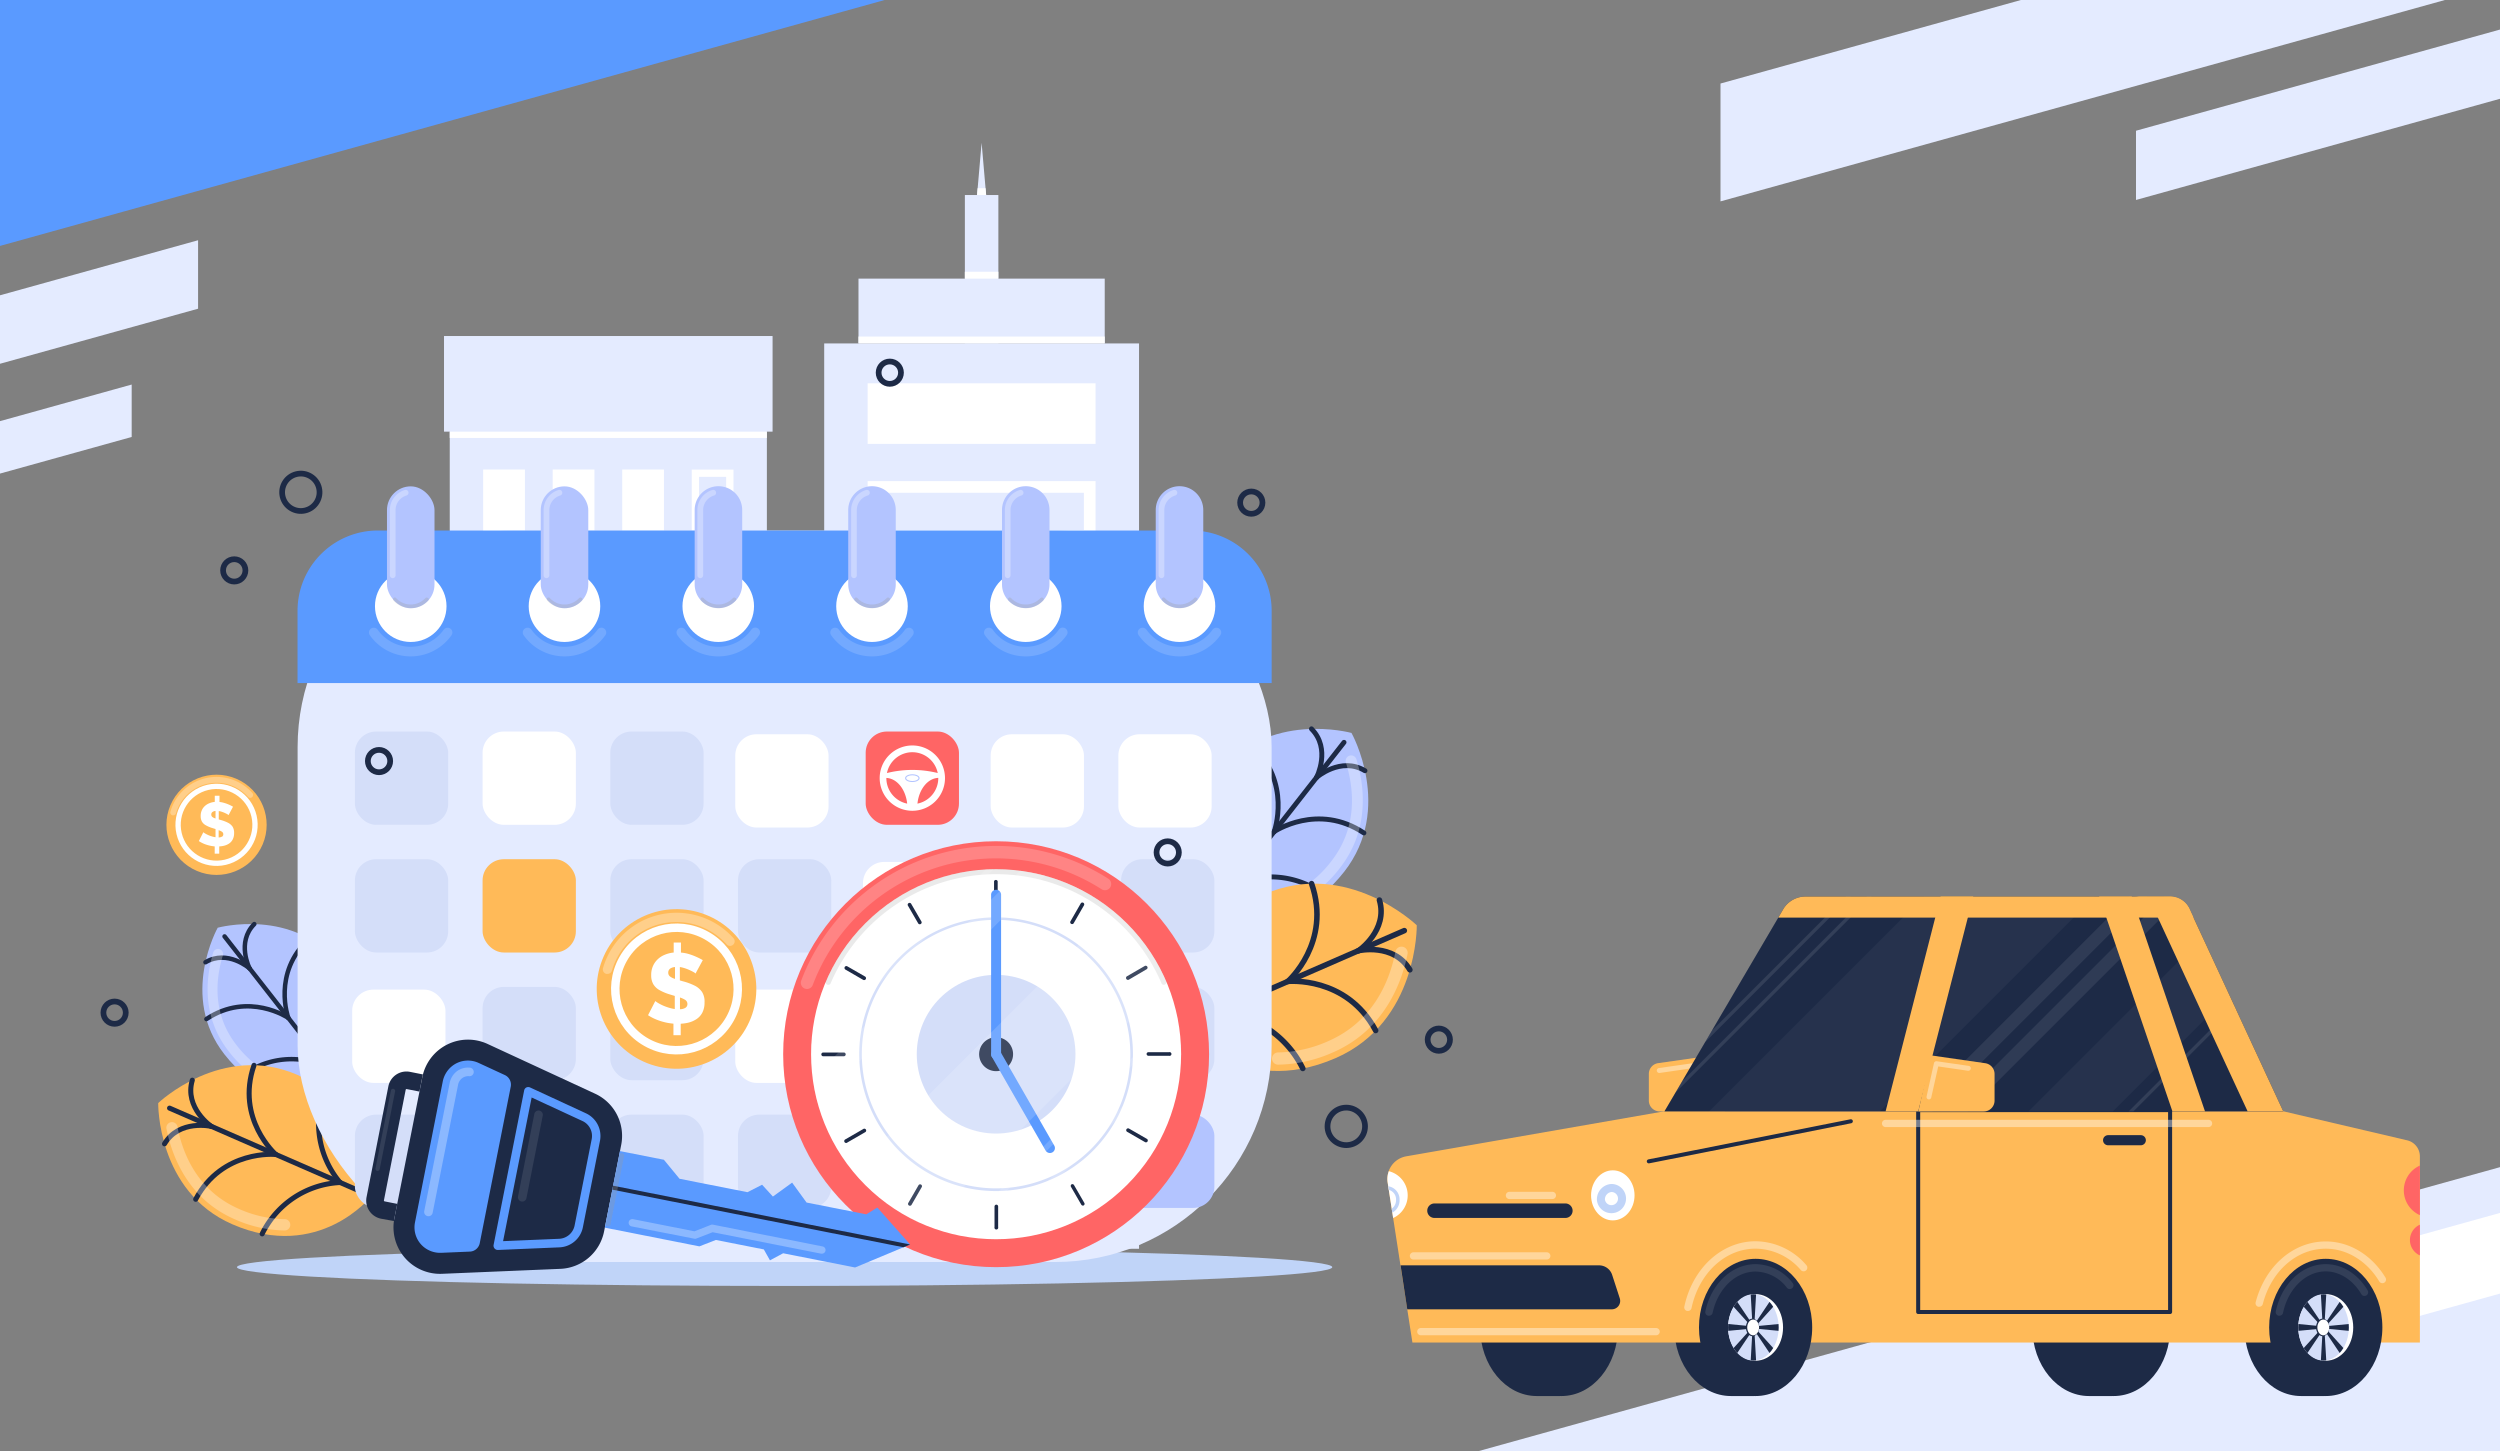 <svg xmlns="http://www.w3.org/2000/svg" xmlns:xlink="http://www.w3.org/1999/xlink" viewBox="0 0 689 400"><rect x="0" y="0" width="689" height="400" fill="#808080" stroke="none"/><defs><style>.cls-1,.cls-12,.cls-13,.cls-14,.cls-23,.cls-24,.cls-25,.cls-27,.cls-32,.cls-9{fill:none;}.cls-2{isolation:isolate;}.cls-3{clip-path:url(#clip-path);}.cls-4{fill:#5a9aff;}.cls-5{fill:#e4ebff;}.cls-10,.cls-15,.cls-19,.cls-22,.cls-26,.cls-6{fill:#fff;}.cls-7{fill:#c0d4f8;}.cls-8{fill:#b3c4ff;}.cls-12,.cls-13,.cls-14,.cls-25,.cls-27,.cls-9{stroke:#1d2a46;stroke-linecap:round;stroke-linejoin:round;}.cls-9{stroke-width:1.24px;}.cls-10,.cls-16{opacity:0.3;}.cls-11{fill:#ffba58;}.cls-12{stroke-width:1.39px;}.cls-13{stroke-width:1.36px;}.cls-14{stroke-width:1.53px;}.cls-15{opacity:0.15;}.cls-16,.cls-21{fill:#999;mix-blend-mode:multiply;}.cls-17{fill:#d4def9;}.cls-18{fill:#ff6565;}.cls-19,.cls-21{opacity:0.2;}.cls-20{fill:#1d2a46;}.cls-22,.cls-30{opacity:0.1;}.cls-23,.cls-24{stroke:#fff;}.cls-23,.cls-24,.cls-32{stroke-miterlimit:10;}.cls-23{stroke-width:2.33px;}.cls-24{stroke-width:1.46px;}.cls-25{stroke-width:1.58px;}.cls-26{opacity:0.4;}.cls-27{stroke-width:1.11px;}.cls-28{opacity:0.04;}.cls-29{opacity:0.08;}.cls-31{clip-path:url(#clip-path-2);}.cls-32{stroke:#c0d4f8;stroke-width:2.21px;}.cls-33{clip-path:url(#clip-path-3);}</style><clipPath id="clip-path"><rect class="cls-1" y="-0.1" width="689" height="400.1" transform="translate(689 399.9) rotate(180)"/></clipPath><clipPath id="clip-path-2"><ellipse class="cls-1" cx="483.23" cy="365.84" rx="6.97" ry="9.14"/></clipPath><clipPath id="clip-path-3"><ellipse class="cls-1" cx="640.37" cy="365.84" rx="6.97" ry="9.14"/></clipPath></defs><g class="cls-2"><g id="Layer_1" data-name="Layer 1"><g class="cls-3"><polygon class="cls-4" points="-19.84 -163.69 402.28 -163.69 402.28 -44.05 -19.84 73.29 -19.84 -163.69"/><polygon class="cls-5" points="800.5 582.87 280.02 582.87 280.02 435.36 800.5 290.67 800.5 582.87"/><polygon class="cls-6" points="630.01 350.68 869.34 284.15 874.74 304.88 630.01 372.91 630.01 350.68"/><polygon class="cls-5" points="474.17 23.02 824.02 -74.24 831.92 -43.95 474.17 55.5 474.17 23.02"/><polygon class="cls-5" points="36.29 120.43 -119.33 163.69 -122.84 150.21 36.29 105.98 36.29 120.43"/><polygon class="cls-5" points="588.68 36.03 794.12 -21.08 798.76 -3.29 588.68 55.11 588.68 36.03"/><polygon class="cls-5" points="54.59 85.08 -148.57 141.55 -153.16 123.96 54.59 66.21 54.59 85.08"/></g><rect class="cls-5" x="227.14" y="94.64" width="86.77" height="249.51" transform="translate(541.06 438.8) rotate(180)"/><polygon class="cls-5" points="268.17 66.55 272.89 66.55 270.53 39.35 268.17 66.55"/><polygon class="cls-6" points="271.78 53.76 269.28 53.76 269.44 51.86 271.61 51.86 271.78 53.76"/><rect class="cls-5" x="265.91" y="53.76" width="9.23" height="40.89" transform="translate(541.06 148.4) rotate(180)"/><rect class="cls-5" x="236.6" y="76.79" width="67.86" height="17.85" transform="translate(541.06 171.43) rotate(180)"/><rect class="cls-6" x="236.6" y="92.75" width="67.86" height="1.89"/><rect class="cls-6" x="265.91" y="74.89" width="9.23" height="1.9"/><rect class="cls-6" x="239.12" y="105.64" width="62.82" height="16.7"/><path class="cls-6" d="M298.72,135.81v10.26H242.34V135.81h56.38m3.22-3.22H239.12v16.7h62.82v-16.7Z"/><rect class="cls-6" x="239.12" y="159.54" width="62.82" height="16.7"/><path class="cls-6" d="M298.72,189.71V200H242.34V189.71h56.38m3.22-3.23H239.12v16.71h62.82V186.48Z"/><rect class="cls-6" x="239.12" y="213.43" width="62.82" height="16.7"/><rect class="cls-6" x="239.12" y="241.97" width="62.82" height="16.7"/><path class="cls-6" d="M298.72,272.14V282.4H242.34V272.14h56.38m3.22-3.22H239.12v16.7h62.82v-16.7Z"/><rect class="cls-6" x="239.12" y="295.87" width="62.82" height="16.7"/><rect class="cls-5" x="123.95" y="98.15" width="87.4" height="246" transform="translate(335.3 442.31) rotate(180)"/><rect class="cls-5" x="122.38" y="92.62" width="90.55" height="26.35" transform="translate(335.3 211.58) rotate(180)"/><rect class="cls-6" x="123.95" y="118.97" width="87.4" height="1.73"/><path class="cls-6" d="M200.13,131.42v14.23h-7.47V131.42h7.47m2-2H190.64v18.27h11.51V129.4Z"/><rect class="cls-6" x="171.48" y="129.4" width="11.51" height="18.28"/><rect class="cls-6" x="152.32" y="129.4" width="11.51" height="18.28"/><rect class="cls-6" x="133.16" y="129.4" width="11.51" height="18.28"/><rect class="cls-6" x="190.64" y="154.52" width="11.51" height="18.28"/><rect class="cls-6" x="171.48" y="154.52" width="11.51" height="18.28"/><rect class="cls-6" x="152.32" y="154.52" width="11.51" height="18.28"/><path class="cls-6" d="M142.64,156.54v14.23h-7.46V156.54h7.46m2-2h-11.5v18.27h11.5V154.52Z"/><rect class="cls-6" x="190.64" y="256" width="11.51" height="18.28"/><rect class="cls-6" x="171.48" y="256" width="11.51" height="18.28"/><rect class="cls-6" x="152.32" y="256" width="11.51" height="18.28"/><path class="cls-6" d="M142.64,258v14.23h-7.46V258h7.46m2-2h-11.5v18.27h11.5V256Z"/><rect class="cls-6" x="190.64" y="179.64" width="11.51" height="18.28"/><path class="cls-6" d="M181,181.66v14.23H173.5V181.66H181m2-2H171.48v18.27H183V179.64Z"/><rect class="cls-6" x="152.32" y="179.64" width="11.51" height="18.28"/><rect class="cls-6" x="133.16" y="179.64" width="11.51" height="18.28"/><rect class="cls-6" x="190.64" y="204.75" width="11.51" height="18.28"/><rect class="cls-6" x="171.48" y="204.75" width="11.51" height="18.28"/><path class="cls-6" d="M161.8,206.78V221h-7.46V206.78h7.46m2-2H152.32V223h11.51V204.75Z"/><rect class="cls-6" x="133.16" y="204.75" width="11.51" height="18.28"/><rect class="cls-6" x="190.64" y="282.77" width="11.51" height="18.28"/><path class="cls-6" d="M181,284.79V299H173.5V284.79H181m2-2H171.48v18.28H183V282.77Z"/><rect class="cls-6" x="152.32" y="282.77" width="11.51" height="18.28"/><rect class="cls-6" x="133.16" y="282.77" width="11.51" height="18.28"/><rect class="cls-6" x="190.64" y="307.89" width="11.51" height="18.28"/><rect class="cls-6" x="171.48" y="307.89" width="11.51" height="18.28"/><path class="cls-6" d="M161.8,309.91v14.24h-7.46V309.91h7.46m2-2H152.32v18.28h11.51V307.89Z"/><rect class="cls-6" x="133.16" y="307.89" width="11.51" height="18.28"/><path class="cls-6" d="M200.13,231.9v14.23h-7.47V231.9h7.47m2-2H190.64v18.28h11.51V229.87Z"/><rect class="cls-6" x="171.48" y="229.87" width="11.51" height="18.28"/><rect class="cls-6" x="152.32" y="229.87" width="11.51" height="18.28"/><rect class="cls-6" x="133.16" y="229.87" width="11.51" height="18.28"/><ellipse class="cls-7" cx="216.24" cy="349.23" rx="150.94" ry="5.18"/><path class="cls-8" d="M60,255.68s-10.63,18.94,1.84,34.88c14.36,18.36,33.41,10.18,33.41,10.18s12.52-16.51-1.85-34.88C81,249.92,60,255.68,60,255.68Z"/><line class="cls-9" x1="61.89" y1="258.08" x2="102.84" y2="310.43"/><path class="cls-9" d="M90.08,294.11a22.59,22.59,0,0,1,7.44-21.71"/><path class="cls-9" d="M79.45,280.53s-4.55-12.41,5.75-21.82"/><path class="cls-9" d="M68.78,266.89s-3.7-7.18,1.3-12.21"/><path class="cls-9" d="M90.08,294.11a22.57,22.57,0,0,0-22.86,2"/><path class="cls-9" d="M79.45,280.53s-10.94-7.4-22.56.32"/><path class="cls-9" d="M68.78,266.89s-6.07-5.32-12.15-1.69"/><path class="cls-10" d="M74,297.88a1.36,1.36,0,0,1-1.51.12A31,31,0,0,1,63,289.7c-7.87-10.05-6-21.4-4.21-27.28a1.39,1.39,0,0,1,2.65.82c-2,6.54-3,16.15,3.73,24.76a28.36,28.36,0,0,0,8.68,7.58,1.38,1.38,0,0,1,.55,1.88A1.34,1.34,0,0,1,74,297.88Z"/><path class="cls-11" d="M43.6,304s-.38,24.33,20.41,33.4c23.95,10.45,38.36-7.77,38.36-7.77s3.54-22.95-20.41-33.4C61.18,287.2,43.6,304,43.6,304Z"/><line class="cls-12" x1="46.73" y1="305.4" x2="115.01" y2="335.18"/><path class="cls-12" d="M93.72,325.9a25.34,25.34,0,0,1-4.24-25.37"/><path class="cls-12" d="M76,318.17s-11.1-9.8-6-24.57"/><path class="cls-12" d="M58.22,310.42S50.74,305.31,53,297.7"/><path class="cls-12" d="M93.72,325.9a25.3,25.3,0,0,0-21.47,14.15"/><path class="cls-12" d="M76,318.17s-14.73-1.46-22.07,12.35"/><path class="cls-12" d="M58.22,310.42s-8.83-2-12.88,4.82"/><path class="cls-10" d="M79.87,338.19a1.54,1.54,0,0,1-1.42.93A34.91,34.91,0,0,1,64.63,336c-13.11-5.72-17.34-17.9-18.69-24.65a1.55,1.55,0,1,1,3-.61c1.51,7.53,5.66,17.52,16.88,22.42A32,32,0,0,0,78.46,336,1.54,1.54,0,0,1,80,337.58,1.51,1.51,0,0,1,79.87,338.19Z"/><path class="cls-8" d="M372.47,202s11.65,20.76-2,38.24c-15.75,20.13-36.63,11.16-36.63,11.16s-13.73-18.1,2-38.23C349.51,195.65,372.47,202,372.47,202Z"/><line class="cls-13" x1="370.41" y1="204.59" x2="325.51" y2="261.98"/><path class="cls-13" d="M339.51,244.09a24.76,24.76,0,0,0-8.16-23.8"/><path class="cls-13" d="M351.16,229.2s5-13.59-6.3-23.92"/><path class="cls-13" d="M362.85,214.25s4.06-7.87-1.41-13.38"/><path class="cls-13" d="M339.51,244.09a24.77,24.77,0,0,1,25.06,2.19"/><path class="cls-13" d="M351.16,229.2s12-8.11,24.73.36"/><path class="cls-13" d="M362.85,214.25s6.67-5.83,13.33-1.84"/><path class="cls-10" d="M357.15,248.23a1.51,1.51,0,0,0,1.66.13,34.24,34.24,0,0,0,10.44-9.1c8.62-11,6.59-23.46,4.61-29.9a1.52,1.52,0,1,0-2.9.89c2.21,7.17,3.29,17.71-4.09,27.15a31.19,31.19,0,0,1-9.52,8.3,1.52,1.52,0,0,0-.2,2.53Z"/><path class="cls-11" d="M390.46,255s.42,26.68-22.37,36.62c-26.26,11.45-42.06-8.52-42.06-8.52s-3.88-25.17,22.38-36.62C371.2,236.52,390.46,255,390.46,255Z"/><line class="cls-14" x1="387.03" y1="256.48" x2="312.18" y2="289.12"/><path class="cls-14" d="M335.52,278.94a27.73,27.73,0,0,0,4.64-27.8"/><path class="cls-14" d="M354.94,270.47s12.16-10.74,6.53-26.94"/><path class="cls-14" d="M374.43,262s8.2-5.6,5.74-13.94"/><path class="cls-14" d="M335.52,278.94a27.75,27.75,0,0,1,23.53,15.52"/><path class="cls-14" d="M354.94,270.47s16.15-1.6,24.19,13.54"/><path class="cls-14" d="M374.43,262s9.68-2.2,14.13,5.28"/><path class="cls-10" d="M350.7,292.42a1.7,1.7,0,0,0,1.56,1,38.36,38.36,0,0,0,15.15-3.4c14.37-6.27,19-19.62,20.49-27a1.7,1.7,0,1,0-3.33-.66c-1.66,8.25-6.21,19.21-18.52,24.58a35.06,35.06,0,0,1-13.8,3.11,1.7,1.7,0,0,0-1.69,1.71A1.64,1.64,0,0,0,350.7,292.42Z"/><rect class="cls-5" x="82.02" y="146.21" width="268.44" height="201.6" rx="59.7"/><path class="cls-4" d="M328.35,146.21H104.14A22.13,22.13,0,0,0,82,168.33v19.93H350.47V168.33A22.13,22.13,0,0,0,328.35,146.21Z"/><path class="cls-15" d="M314.89,173a1.32,1.32,0,0,1,1.08.55,11.15,11.15,0,0,0,18.2,0,1.33,1.33,0,0,1,1.84-.31,1.31,1.31,0,0,1,.31,1.84,13.78,13.78,0,0,1-22.5,0,1.31,1.31,0,0,1,.31-1.84A1.34,1.34,0,0,1,314.89,173Z"/><circle class="cls-6" cx="113.2" cy="167.07" r="9.86"/><path class="cls-15" d="M272.52,173a1.33,1.33,0,0,1,1.08.55,11.15,11.15,0,0,0,18.2,0,1.32,1.32,0,1,1,2.15,1.53,13.78,13.78,0,0,1-22.5,0,1.31,1.31,0,0,1,.3-1.84A1.37,1.37,0,0,1,272.52,173Z"/><circle class="cls-6" cx="155.57" cy="167.07" r="9.86"/><path class="cls-15" d="M230.15,173a1.3,1.3,0,0,1,1.07.55,11.15,11.15,0,0,0,18.2,0,1.33,1.33,0,0,1,1.84-.31,1.31,1.31,0,0,1,.31,1.84,13.78,13.78,0,0,1-22.5,0,1.33,1.33,0,0,1,.31-1.84A1.35,1.35,0,0,1,230.15,173Z"/><circle class="cls-6" cx="197.95" cy="167.07" r="9.86"/><path class="cls-15" d="M187.77,173a1.32,1.32,0,0,1,1.08.55,11.15,11.15,0,0,0,18.2,0,1.32,1.32,0,1,1,2.15,1.53,13.78,13.78,0,0,1-22.5,0,1.31,1.31,0,0,1,.31-1.84A1.34,1.34,0,0,1,187.77,173Z"/><circle class="cls-6" cx="240.32" cy="167.07" r="9.86"/><path class="cls-15" d="M145.4,173a1.3,1.3,0,0,1,1.07.55,11.15,11.15,0,0,0,18.2,0,1.32,1.32,0,0,1,2.16,1.53,13.79,13.79,0,0,1-22.51,0,1.33,1.33,0,0,1,.31-1.84A1.35,1.35,0,0,1,145.4,173Z"/><circle class="cls-6" cx="282.7" cy="167.07" r="9.86"/><path class="cls-15" d="M103,173a1.32,1.32,0,0,1,1.08.55,11.15,11.15,0,0,0,18.2,0,1.33,1.33,0,0,1,1.84-.31,1.31,1.31,0,0,1,.31,1.84,13.78,13.78,0,0,1-22.5,0,1.32,1.32,0,0,1,.31-1.84A1.34,1.34,0,0,1,103,173Z"/><circle class="cls-6" cx="325.07" cy="167.07" r="9.86"/><rect class="cls-8" x="106.65" y="134.04" width="13.1" height="33.59" rx="6.55"/><path class="cls-10" d="M108.24,159.34a.8.8,0,0,1-.8-.79v-18a5.8,5.8,0,0,1,4.12-5.51.79.79,0,0,1,1,.53.81.81,0,0,1-.54,1,4.19,4.19,0,0,0-3,4v18A.79.79,0,0,1,108.24,159.34Z"/><path class="cls-16" d="M117.94,164.81a.49.49,0,0,0-.68,0,5.5,5.5,0,0,1-8.12,0,.49.49,0,0,0-.68,0h0a.5.5,0,0,0,0,.71,6.49,6.49,0,0,0,4.78,2.11h0a6.48,6.48,0,0,0,4.78-2.11.5.5,0,0,0,0-.71Z"/><rect class="cls-8" x="149.03" y="134.04" width="13.1" height="33.59" rx="6.55"/><path class="cls-10" d="M150.61,159.34a.79.79,0,0,1-.79-.79v-18a5.79,5.79,0,0,1,4.11-5.51.79.79,0,0,1,1,.53.8.8,0,0,1-.53,1,4.19,4.19,0,0,0-3,4v18A.79.79,0,0,1,150.61,159.34Z"/><path class="cls-16" d="M160.32,164.81a.5.5,0,0,0-.69,0,5.49,5.49,0,0,1-8.11,0,.5.5,0,0,0-.69,0h0a.5.5,0,0,0,0,.71,6.47,6.47,0,0,0,4.77,2.11h0a6.48,6.48,0,0,0,4.78-2.11.5.5,0,0,0,0-.71Z"/><path class="cls-8" d="M198,134h0a6.55,6.55,0,0,0-6.55,6.55v20.49a6.55,6.55,0,0,0,6.55,6.55h0a6.55,6.55,0,0,0,6.55-6.55V140.59A6.55,6.55,0,0,0,198,134Z"/><path class="cls-10" d="M193,159.34a.8.8,0,0,1-.8-.79v-18a5.78,5.78,0,0,1,4.12-5.51.78.78,0,0,1,1,.53.79.79,0,0,1-.53,1,4.18,4.18,0,0,0-3,4v18A.8.8,0,0,1,193,159.34Z"/><path class="cls-16" d="M202.69,164.81a.49.49,0,0,0-.68,0,5.5,5.5,0,0,1-8.12,0,.49.49,0,0,0-.68,0h0a.5.5,0,0,0,0,.71,6.48,6.48,0,0,0,4.78,2.11h0a6.51,6.51,0,0,0,4.78-2.11.5.5,0,0,0,0-.71Z"/><path class="cls-8" d="M240.32,134h0a6.56,6.56,0,0,0-6.55,6.55v20.49a6.55,6.55,0,0,0,6.55,6.55h0a6.55,6.55,0,0,0,6.55-6.55V140.59A6.55,6.55,0,0,0,240.32,134Z"/><path class="cls-10" d="M235.36,159.34a.79.79,0,0,1-.79-.79v-18a5.79,5.79,0,0,1,4.11-5.51.79.79,0,0,1,1,.53.81.81,0,0,1-.54,1,4.19,4.19,0,0,0-3,4v18A.79.79,0,0,1,235.36,159.34Z"/><path class="cls-16" d="M245.06,164.81a.49.49,0,0,0-.68,0,5.5,5.5,0,0,1-8.12,0,.49.49,0,0,0-.68,0h0a.51.51,0,0,0,0,.71,6.51,6.51,0,0,0,4.78,2.11h0a6.48,6.48,0,0,0,4.78-2.11.5.5,0,0,0,0-.71Z"/><path class="cls-8" d="M282.7,134h0a6.55,6.55,0,0,0-6.55,6.55v20.49a6.55,6.55,0,0,0,6.55,6.55h0a6.54,6.54,0,0,0,6.54-6.55V140.59A6.55,6.55,0,0,0,282.7,134Z"/><path class="cls-10" d="M277.73,159.34a.8.8,0,0,1-.79-.79v-18a5.79,5.79,0,0,1,4.11-5.51.79.79,0,0,1,.46,1.52,4.18,4.18,0,0,0-3,4v18A.8.8,0,0,1,277.73,159.34Z"/><path class="cls-16" d="M287.44,164.81a.49.49,0,0,0-.68,0,5.5,5.5,0,0,1-8.12,0,.5.5,0,0,0-.69,0h0a.5.5,0,0,0,0,.71,6.48,6.48,0,0,0,4.78,2.11h0a6.47,6.47,0,0,0,4.77-2.11.5.5,0,0,0,0-.71Z"/><path class="cls-8" d="M325.07,134h0a6.55,6.55,0,0,0-6.55,6.55v20.49a6.55,6.55,0,0,0,6.55,6.55h0a6.55,6.55,0,0,0,6.55-6.55V140.59A6.55,6.55,0,0,0,325.07,134Z"/><path class="cls-10" d="M320.11,159.34a.8.8,0,0,1-.8-.79v-18a5.8,5.8,0,0,1,4.12-5.51.79.79,0,0,1,1,.53.81.81,0,0,1-.54,1,4.19,4.19,0,0,0-3,4v18A.8.8,0,0,1,320.11,159.34Z"/><path class="cls-16" d="M329.81,164.81a.49.49,0,0,0-.68,0,5.5,5.5,0,0,1-8.12,0,.49.49,0,0,0-.68,0h0a.5.5,0,0,0,0,.71,6.49,6.49,0,0,0,4.78,2.11h0a6.48,6.48,0,0,0,4.78-2.11.5.5,0,0,0,0-.71Z"/><rect class="cls-17" x="97.81" y="201.61" width="25.71" height="25.71" rx="5.85"/><rect class="cls-6" x="133" y="201.61" width="25.71" height="25.71" rx="5.85"/><rect class="cls-17" x="168.2" y="201.61" width="25.71" height="25.71" rx="5.85"/><rect class="cls-6" x="202.64" y="202.36" width="25.71" height="25.71" rx="5.85"/><rect class="cls-18" x="238.58" y="201.61" width="25.71" height="25.71" rx="5.85"/><path class="cls-6" d="M251.44,205.45a9,9,0,1,0,9,9A9,9,0,0,0,251.44,205.45Zm0,1.86a7.15,7.15,0,0,1,7,5.74,29,29,0,0,0-14,0A7.16,7.16,0,0,1,251.44,207.31Zm-7.16,7.15s0,0,0-.06c2.93.13,5.32,3.16,5.74,7.08A7.17,7.17,0,0,1,244.28,214.46Zm8.57,7c.42-3.92,2.81-6.95,5.74-7.08v.06A7.17,7.17,0,0,1,252.85,221.48Z"/><path class="cls-8" d="M251.44,215.53c-1.11,0-2-.47-2-1.07s.86-1.07,2-1.07,2,.47,2,1.07S252.54,215.53,251.44,215.53Zm0-1.86c-1,0-1.69.41-1.69.79s.68.79,1.69.79,1.69-.41,1.69-.79S252.45,213.67,251.44,213.67Z"/><rect class="cls-6" x="273.03" y="202.36" width="25.71" height="25.71" rx="5.85"/><rect class="cls-6" x="308.22" y="202.36" width="25.71" height="25.71" rx="5.85"/><rect class="cls-17" x="97.81" y="236.8" width="25.71" height="25.71" rx="5.85"/><rect class="cls-11" x="133" y="236.8" width="25.71" height="25.71" rx="5.85"/><rect class="cls-17" x="168.2" y="236.8" width="25.71" height="25.71" rx="5.85"/><rect class="cls-17" x="203.39" y="236.8" width="25.71" height="25.71" rx="5.85"/><rect class="cls-6" x="237.83" y="237.55" width="25.71" height="25.71" rx="5.85"/><rect class="cls-17" x="273.78" y="236.8" width="25.71" height="25.71" rx="5.85"/><rect class="cls-17" x="308.97" y="236.8" width="25.71" height="25.71" rx="5.85"/><rect class="cls-6" x="97.06" y="272.74" width="25.71" height="25.71" rx="5.85"/><rect class="cls-17" x="133" y="271.99" width="25.71" height="25.71" rx="5.85"/><rect class="cls-17" x="168.2" y="271.99" width="25.71" height="25.71" rx="5.85"/><rect class="cls-6" x="202.64" y="272.74" width="25.71" height="25.71" rx="5.85"/><rect class="cls-17" x="238.58" y="271.99" width="25.71" height="25.71" rx="5.85"/><rect class="cls-17" x="273.78" y="271.99" width="25.71" height="25.71" rx="5.85"/><rect class="cls-17" x="308.97" y="271.99" width="25.71" height="25.71" rx="5.85"/><rect class="cls-17" x="97.81" y="307.19" width="25.71" height="25.71" rx="5.85"/><rect class="cls-6" x="132.25" y="307.94" width="25.71" height="25.71" rx="5.85"/><rect class="cls-17" x="168.2" y="307.19" width="25.71" height="25.71" rx="5.85"/><rect class="cls-17" x="203.39" y="307.19" width="25.71" height="25.71" rx="5.85"/><rect class="cls-17" x="238.58" y="307.19" width="25.71" height="25.71" rx="5.85"/><rect class="cls-8" x="273.78" y="307.19" width="25.71" height="25.71" rx="5.85"/><rect class="cls-8" x="308.97" y="307.19" width="25.71" height="25.71" rx="5.85"/><circle class="cls-18" cx="274.53" cy="290.54" r="58.69"/><path class="cls-19" d="M222.43,272.57a1.83,1.83,0,0,1-.61-.11,1.72,1.72,0,0,1-1-2.22,57.42,57.42,0,0,1,84.65-28.05,1.72,1.72,0,0,1-1.85,2.9A54,54,0,0,0,224,271.46,1.72,1.72,0,0,1,222.43,272.57Z"/><circle class="cls-6" cx="274.53" cy="290.54" r="50.99" transform="translate(-125.04 279.22) rotate(-45)"/><path class="cls-20" d="M274.58,332a.51.51,0,0,1,.51.52v5.67a.52.52,0,1,1-1,0v-5.67A.52.52,0,0,1,274.58,332Z"/><path class="cls-20" d="M253.84,326.47a.51.51,0,0,1,.19.7l-2.83,4.92a.52.52,0,0,1-.9-.51l2.84-4.92A.51.51,0,0,1,253.84,326.47Z"/><path class="cls-20" d="M238.65,311.32a.51.51,0,0,1-.19.7l-4.91,2.84A.52.52,0,1,1,233,314l4.91-2.84A.51.51,0,0,1,238.65,311.32Z"/><path class="cls-20" d="M233.07,290.59a.52.52,0,0,1-.52.52h-5.67a.52.52,0,0,1-.52-.52.52.52,0,0,1,.52-.52h5.67A.51.51,0,0,1,233.07,290.59Z"/><path class="cls-20" d="M238.6,269.86a.53.53,0,0,1-.71.19L233,267.22a.53.53,0,0,1-.19-.71.52.52,0,0,1,.71-.19l4.92,2.83A.53.53,0,0,1,238.6,269.86Z"/><path class="cls-20" d="M253.75,254.66a.51.51,0,0,1-.7-.18l-2.85-4.92a.52.52,0,0,1,.9-.51l2.84,4.91A.51.51,0,0,1,253.75,254.66Z"/><path class="cls-20" d="M274.48,249.09a.52.52,0,0,1-.52-.52v-5.68a.52.52,0,0,1,1,0v5.68A.53.53,0,0,1,274.48,249.09Z"/><path class="cls-20" d="M295.21,254.61a.51.51,0,0,1-.19-.7l2.83-4.92a.52.52,0,0,1,.71-.19.53.53,0,0,1,.19.71l-2.83,4.91A.51.51,0,0,1,295.21,254.61Z"/><path class="cls-20" d="M310.4,269.77a.53.53,0,0,1,.19-.71l4.91-2.84a.52.52,0,0,1,.52.9L311.11,270A.52.52,0,0,1,310.4,269.77Z"/><path class="cls-20" d="M316,290.49a.51.51,0,0,1,.52-.51h5.67a.52.52,0,1,1,0,1H316.5A.52.52,0,0,1,316,290.49Z"/><path class="cls-20" d="M310.45,311.23a.52.52,0,0,1,.71-.19l4.92,2.83a.52.52,0,0,1,.19.7.51.51,0,0,1-.71.19l-4.92-2.83A.52.52,0,0,1,310.45,311.23Z"/><path class="cls-20" d="M295.3,326.42a.51.51,0,0,1,.7.19l2.84,4.91a.51.51,0,0,1-.18.7A.52.52,0,0,1,298,332l-2.84-4.91A.52.52,0,0,1,295.3,326.42Z"/><path class="cls-17" d="M274.52,328.26a37.72,37.72,0,1,1,37.72-37.72A37.76,37.76,0,0,1,274.52,328.26Zm0-74.75a37,37,0,1,0,37,37A37.07,37.07,0,0,0,274.52,253.51Z"/><circle class="cls-17" cx="274.53" cy="290.54" r="21.87"/><path class="cls-21" d="M228,271.36a.69.69,0,0,0,.92-.36,49.6,49.6,0,0,1,91.19,0,.69.69,0,0,0,.92.36h0a.69.69,0,0,0,.36-.91,51,51,0,0,0-93.75,0,.69.69,0,0,0,.36.91Z"/><circle class="cls-20" cx="274.53" cy="290.54" r="4.68" transform="translate(-109.3 178.93) rotate(-30.41)"/><path class="cls-4" d="M274.53,291.92a1.38,1.38,0,0,1-1.38-1.38V246.72a1.38,1.38,0,1,1,2.75,0v43.82A1.37,1.37,0,0,1,274.53,291.92Z"/><path class="cls-4" d="M289.36,317.77a1.39,1.39,0,0,1-1.2-.69l-14.83-25.85a1.38,1.38,0,0,1,2.39-1.37l14.83,25.85a1.37,1.37,0,0,1-1.19,2.06Z"/><path class="cls-15" d="M306.7,251,235,322.72A51.18,51.18,0,0,0,255,337.67l66.61-66.62A51.15,51.15,0,0,0,306.7,251Z"/><path class="cls-15" d="M223.55,289.81l50.24-50.24c-.71,0-1.42,0-2.12.06l-48.05,48.05C223.58,288.39,223.56,289.1,223.55,289.81Z"/><path class="cls-15" d="M265,340.63,324.61,281c-.11-.57-.23-1.14-.36-1.7l-61,61Z"/><path class="cls-15" d="M325.52,290.54c0-.61,0-1.21,0-1.81l-52.76,52.76c.61,0,1.21,0,1.82,0h.2l50.78-50.78C325.51,290.68,325.52,290.61,325.52,290.54Z"/><path class="cls-15" d="M225.34,304,288,241.36a50.31,50.31,0,0,0-6.87-1.37L224,297.14A50.17,50.17,0,0,0,225.34,304Z"/><path class="cls-20" d="M108.69,335.75l7.7-38.87a12.83,12.83,0,0,1,18-9.16L164,301.42a12.81,12.81,0,0,1,7.2,14.13l-4.71,23.81a12.82,12.82,0,0,1-12,10.33l-32.62,1.37A12.83,12.83,0,0,1,108.69,335.75Z"/><path class="cls-20" d="M108.54,336.52l.94-4.73L106,331.1a.25.25,0,0,1-.19-.29l6-30.47a.23.23,0,0,1,.28-.19l3.51.69.94-4.73-3.51-.7a5.08,5.08,0,0,0-6,4l-6,30.47a5.08,5.08,0,0,0,4,6Z"/><polygon class="cls-4" points="166.69 338.34 192.75 343.5 197.29 341.73 210.51 344.34 212.2 347.35 215.83 345.4 235.66 349.32 250.83 342.98 241.79 332.8 238.74 334.67 222.29 331.42 218.31 325.93 213.01 329.77 210.03 326.51 206 328.57 187.28 324.87 182.97 319.63 170.86 317.24 166.69 338.34"/><path class="cls-10" d="M226.5,345.51a.71.71,0,0,1-.2,0l-29.9-5.91-4.56,1.77a1,1,0,0,1-.57,0L174.08,338a1,1,0,1,1,.39-2l16.91,3.35,4.55-1.78a1,1,0,0,1,.57-.05l30.2,6a1,1,0,0,1,.8,1.2A1,1,0,0,1,226.5,345.51Z"/><polygon class="cls-20" points="168.76 327.87 168.97 326.78 250.83 342.98 248.99 343.75 168.76 327.87"/><path class="cls-4" d="M140.76,299.5l-8.54,43.11a2.89,2.89,0,0,1-2.71,2.33l-7.76.33a7.16,7.16,0,0,1-4.68-1.38,7,7,0,0,1-2.7-7L122,298.17a7.25,7.25,0,0,1,2.44-4.23,7,7,0,0,1,7.46-1l7.2,3.33A2.91,2.91,0,0,1,140.76,299.5Z"/><path class="cls-10" d="M130.55,295.65a.31.31,0,0,0,0-.1,1.17,1.17,0,0,0-1-1.3,5.19,5.19,0,0,0-3.85,1.16,5.39,5.39,0,0,0-1.78,3.13l-7,35.24a1.18,1.18,0,0,0,2.32.46l7-35.24a3,3,0,0,1,1-1.75,2.84,2.84,0,0,1,2.1-.65A1.18,1.18,0,0,0,130.55,295.65Z"/><path class="cls-22" d="M104.65,322.19l4.24-21.41a.61.61,0,0,0-.47-.7.59.59,0,0,0-.69.47L103.49,322a.59.59,0,0,0,.46.7A.6.6,0,0,0,104.65,322.19Z"/><path class="cls-16" d="M168.24,337.48,172,318.62a.68.68,0,0,0-.53-.79.67.67,0,0,0-.8.53l-3.73,18.86a.68.68,0,0,0,1.33.26Z"/><path class="cls-4" d="M154.19,343.77l-16.94.72a1.2,1.2,0,0,1-.95-.41,1.18,1.18,0,0,1-.26-1l8.42-42.56a1.16,1.16,0,0,1,.62-.82,1.19,1.19,0,0,1,1,0l15.39,7.12a6.89,6.89,0,0,1,3.88,7.62l-4.71,23.8A6.88,6.88,0,0,1,154.19,343.77Zm-15.54-1.71,15.44-.65a4.55,4.55,0,0,0,4.27-3.66l4.71-23.8a4.53,4.53,0,0,0-2.55-5l-14-6.48Z"/><path class="cls-22" d="M145.09,330.2l4.49-22.73a1.18,1.18,0,1,0-2.32-.45l-4.49,22.72a1.18,1.18,0,0,0,2.32.46Z"/><circle class="cls-11" cx="186.45" cy="272.56" r="21.99" transform="translate(-135.31 346.87) rotate(-68.63)"/><circle class="cls-23" cx="186.45" cy="272.56" r="16.88" transform="translate(-142.52 301.37) rotate(-60.63)"/><path class="cls-10" d="M167.42,268.4a1.1,1.1,0,0,1-.35,0,1.28,1.28,0,0,1-.88-1.58,21.08,21.08,0,0,1,36-8.21,1.28,1.28,0,0,1-1.91,1.7,18.52,18.52,0,0,0-31.63,7.21A1.27,1.27,0,0,1,167.42,268.4Z"/><path class="cls-6" d="M193.5,273.41a5.37,5.37,0,0,0-2.09-1.79,16.63,16.63,0,0,0-3.22-1.18l-.82-.24v-3.68a5.77,5.77,0,0,1,.9.19,11.24,11.24,0,0,1,1.61.57c.49.22.9.42,1.23.61a2,2,0,0,1,.58.42l2-3.7a19.84,19.84,0,0,0-2-1,15.87,15.87,0,0,0-2.38-.82,11,11,0,0,0-1.64-.26v-2.76h-2v2.75a8.31,8.31,0,0,0-2.59.67,6,6,0,0,0-2.61,2.12,5.92,5.92,0,0,0-1,3.45,4.83,4.83,0,0,0,.56,2.45,4.51,4.51,0,0,0,1.72,1.66,13.79,13.79,0,0,0,2.94,1.22l1.28.39v3.6a7.81,7.81,0,0,1-1.17-.23,14.89,14.89,0,0,1-2-.69,13.91,13.91,0,0,1-1.47-.76,6,6,0,0,1-.73-.51l-2,3.9a13.57,13.57,0,0,0,2.52,1.29,16.55,16.55,0,0,0,2.86.82c.55.1,1.09.17,1.62.22v3.19h2v-3.17a11.91,11.91,0,0,0,2-.27,7.21,7.21,0,0,0,2.35-1,4.77,4.77,0,0,0,1.63-1.82,6,6,0,0,0,.59-2.77A5,5,0,0,0,193.5,273.41ZM186,269.77a4,4,0,0,1-1.36-.67,1.25,1.25,0,0,1-.47-1,1.33,1.33,0,0,1,.62-1.21,2.64,2.64,0,0,1,1.24-.37v3.29Zm2.87,8a2.89,2.89,0,0,1-1.47.37v-3.23a6.22,6.22,0,0,1,1.43.65,1.32,1.32,0,0,1,.62,1.15A1.19,1.19,0,0,1,188.84,277.79Z"/><circle class="cls-11" cx="59.68" cy="227.32" r="13.81" transform="translate(-172.86 193.23) rotate(-66.95)"/><circle class="cls-24" cx="59.68" cy="227.32" r="10.6" transform="translate(-50.04 19.48) rotate(-13.12)"/><path class="cls-10" d="M47.74,224.71a.91.91,0,0,1-.23,0,.82.82,0,0,1-.55-1,13.22,13.22,0,0,1,22.6-5.15.79.79,0,0,1-.07,1.13.8.8,0,0,1-1.13-.06,11.62,11.62,0,0,0-19.85,4.52A.8.8,0,0,1,47.74,224.71Z"/><path class="cls-6" d="M64.11,227.85a3.37,3.37,0,0,0-1.31-1.12,10.81,10.81,0,0,0-2-.75l-.51-.15v-2.3a4,4,0,0,1,.56.11,9,9,0,0,1,1,.36q.47.21.78.39a1.36,1.36,0,0,1,.36.26l1.23-2.32a11.68,11.68,0,0,0-1.23-.62,11,11,0,0,0-1.5-.51,5.68,5.68,0,0,0-1-.17V219.3H59.19V221a5.23,5.23,0,0,0-1.63.43,3.83,3.83,0,0,0-1.64,1.33,3.76,3.76,0,0,0-.61,2.16,3,3,0,0,0,.36,1.54,2.78,2.78,0,0,0,1.08,1,8.49,8.49,0,0,0,1.84.77l.81.25v2.26a6.06,6.06,0,0,1-.74-.15,8.53,8.53,0,0,1-1.24-.43,8.66,8.66,0,0,1-.93-.48,2.7,2.7,0,0,1-.45-.32l-1.24,2.44a8.73,8.73,0,0,0,1.58.82,10.53,10.53,0,0,0,1.79.51,9.58,9.58,0,0,0,1,.14v2h1.25v-2a6.59,6.59,0,0,0,1.26-.17,4.42,4.42,0,0,0,1.47-.63,2.91,2.91,0,0,0,1-1.15,3.66,3.66,0,0,0,.37-1.73A3.23,3.23,0,0,0,64.11,227.85Zm-4.73-2.28a2.64,2.64,0,0,1-.86-.42.81.81,0,0,1-.29-.65.83.83,0,0,1,.39-.76,1.63,1.63,0,0,1,.78-.24v2.07Zm1.8,5a1.82,1.82,0,0,1-.92.23v-2a3.79,3.79,0,0,1,.9.42.82.82,0,0,1,.38.71A.76.76,0,0,1,61.18,230.6Z"/><circle class="cls-25" cx="82.98" cy="136.3" r="5.17" transform="matrix(0.97, -0.23, 0.23, 0.97, -28.93, 22.55)"/><circle class="cls-25" cx="371.03" cy="310.43" r="5.17"/><circle class="cls-25" cx="104.46" cy="209.75" r="3.08"/><circle class="cls-25" cx="64.56" cy="157.2" r="3.08"/><circle class="cls-25" cx="245.23" cy="102.71" r="3.08"/><circle class="cls-25" cx="31.58" cy="279.09" r="3.08"/><circle class="cls-25" cx="396.54" cy="286.53" r="3.08"/><circle class="cls-25" cx="344.86" cy="138.53" r="3.08"/><circle class="cls-25" cx="321.82" cy="234.93" r="3.08"/><path class="cls-20" d="M492.65,365.84H461.44c0,10.44,7,18.91,15.61,18.91h6.47V383C488.9,380.05,492.65,373.48,492.65,365.84Z"/><path class="cls-20" d="M649.79,365.84H618.58c0,10.44,7,18.91,15.61,18.91h6.47V383C646,380.05,649.79,373.48,649.79,365.84Z"/><ellipse class="cls-20" cx="582.51" cy="365.84" rx="15.6" ry="18.91"/><path class="cls-20" d="M591.32,365.84H560.11c0,10.44,7,18.91,15.61,18.91h6.47V383C587.57,380.05,591.32,373.48,591.32,365.84Z"/><ellipse class="cls-20" cx="430.32" cy="365.84" rx="15.6" ry="18.91"/><path class="cls-20" d="M439.13,365.84H407.92c0,10.44,7,18.91,15.61,18.91H430V383C435.38,380.05,439.13,373.48,439.13,365.84Z"/><path class="cls-11" d="M472,290.86,457,293a3,3,0,0,0-2.58,3v7.31a3,3,0,0,0,3,3h18Z"/><path class="cls-26" d="M457.28,295.71a.68.68,0,0,1-.1-1.35l13.12-1.89a.69.69,0,0,1,.77.58.68.68,0,0,1-.58.76l-13.11,1.9Z"/><path class="cls-11" d="M389.26,370l-6.83-44.15a6.3,6.3,0,0,1,5.14-7.17l71.14-12.41H629.27l34.14,8a4.55,4.55,0,0,1,3.51,4.47V370Z"/><path class="cls-18" d="M666.92,321.23a7.49,7.49,0,0,0,0,13.67Z"/><path class="cls-18" d="M666.92,337.52a4.64,4.64,0,0,0,0,8.47Z"/><rect class="cls-27" x="528.65" y="305.94" width="69.43" height="55.65"/><path class="cls-20" d="M458.71,306.3H629.27l-25.94-56a5.93,5.93,0,0,0-5.44-3.21H497.75a7.14,7.14,0,0,0-6.19,3.31Z"/><g class="cls-28"><polygon class="cls-6" points="471.04 306.3 518.09 306.3 577.3 247.09 530.25 247.09 471.04 306.3"/></g><g class="cls-29"><polygon class="cls-6" points="527.61 306.3 532.58 306.3 591.79 247.09 586.82 247.09 527.61 306.3"/></g><g class="cls-29"><path class="cls-6" d="M542.3,306.3l58.51-58.51a6.48,6.48,0,0,0-2.92-.7h-1.36L537.32,306.3Z"/></g><g class="cls-28"><polygon class="cls-6" points="582.28 306.3 614.39 274.19 607.03 258.31 559.04 306.3 582.28 306.3"/></g><g class="cls-30"><polygon class="cls-6" points="587.96 306.3 616.19 278.07 615.77 277.18 586.65 306.3 587.96 306.3"/></g><g class="cls-30"><polygon class="cls-6" points="461.74 301.15 515.8 247.09 514.49 247.09 463.6 297.98 461.74 301.15"/></g><g class="cls-30"><polygon class="cls-6" points="469.91 287.24 510.06 247.09 508.75 247.09 471.77 284.07 469.91 287.24"/></g><path class="cls-11" d="M603.33,250.3a5.93,5.93,0,0,0-5.44-3.21h-9.82a5.93,5.93,0,0,1,5.44,3.21l25.94,56h9.82Z"/><path class="cls-26" d="M465.2,361.3l-.22,0a1,1,0,0,1-.78-1.21c2.25-10.58,10.33-18,19.64-18a18.68,18.68,0,0,1,14,6.59,1,1,0,0,1-1.52,1.36,16.64,16.64,0,0,0-12.48-5.91c-8.34,0-15.6,6.72-17.65,16.35A1,1,0,0,1,465.2,361.3Z"/><ellipse class="cls-20" cx="483.84" cy="365.84" rx="15.6" ry="18.91"/><path class="cls-22" d="M471,362.61l-.22,0a1,1,0,0,1-.78-1.21c1.65-7.67,7.35-13,13.85-13a13.09,13.09,0,0,1,10.2,5.2,1,1,0,0,1-.16,1.44,1,1,0,0,1-1.43-.16,11.08,11.08,0,0,0-8.61-4.44c-5.54,0-10.41,4.7-11.86,11.42A1,1,0,0,1,471,362.61Z"/><ellipse class="cls-6" cx="483.84" cy="365.84" rx="7.57" ry="9.18"/><ellipse class="cls-17" cx="483.23" cy="365.84" rx="6.97" ry="9.14"/><g class="cls-31"><polygon class="cls-20" points="482.91 367.67 482.49 375.02 483.98 375.02 483.56 367.67 482.91 367.67"/><polygon class="cls-20" points="477.66 371.65 478.71 373 482.45 367.43 482 366.85 477.66 371.65"/><polygon class="cls-20" points="481.81 365.43 476.09 364.88 476.09 366.8 481.81 366.25 481.81 365.43"/><polygon class="cls-20" points="482.45 364.25 478.71 358.67 477.66 360.02 482 364.83 482.45 364.25"/><polygon class="cls-20" points="482.91 364 483.56 364 483.98 356.66 482.49 356.66 482.91 364"/><polygon class="cls-20" points="488.81 360.02 487.76 358.67 484.02 364.25 484.47 364.83 488.81 360.02"/><polygon class="cls-20" points="484.66 365.43 484.66 366.25 490.38 366.8 490.38 364.88 484.66 365.43"/><polygon class="cls-20" points="484.02 367.43 487.76 373 488.81 371.65 484.47 366.85 484.02 367.43"/></g><path class="cls-26" d="M622.65,360.14a.78.78,0,0,1-.26,0,1,1,0,0,1-.73-1.24c2.62-10,10.38-16.76,19.32-16.76,6.53,0,12.69,3.74,16.48,10a1,1,0,1,1-1.75,1c-3.41-5.64-8.92-9-14.73-9-8,0-15,6.12-17.35,15.24A1,1,0,0,1,622.65,360.14Z"/><ellipse class="cls-20" cx="640.98" cy="365.84" rx="15.6" ry="18.91"/><path class="cls-22" d="M628.21,362.61l-.22,0a1,1,0,0,1-.78-1.21c1.64-7.67,7.3-13,13.77-13,4.56,0,8.88,2.71,11.55,7.25a1,1,0,0,1-1.76,1c-2.3-3.92-6-6.25-9.79-6.25-5.5,0-10.34,4.69-11.78,11.42A1,1,0,0,1,628.21,362.61Z"/><ellipse class="cls-6" cx="640.98" cy="365.84" rx="7.57" ry="9.18"/><polygon class="cls-11" points="543.82 247.09 534.84 247.09 519.67 306.3 528.65 306.3 543.82 247.09"/><polygon class="cls-11" points="587.51 247.09 578.53 247.09 598.72 306.3 607.7 306.3 587.51 247.09"/><path class="cls-11" d="M604.52,252.89l-1.19-2.59a5.93,5.93,0,0,0-5.44-3.21H497.75a7.14,7.14,0,0,0-6.19,3.31l-1.46,2.49Z"/><ellipse class="cls-6" cx="444.49" cy="329.44" rx="5.99" ry="6.9"/><path class="cls-32" d="M441.22,330.74a2.92,2.92,0,1,0,2.89-3.33A3.13,3.13,0,0,0,441.22,330.74Z"/><path class="cls-6" d="M382.76,322.78a6.2,6.2,0,0,0-.33,3.1l1.52,9.81a6.87,6.87,0,0,0-1.19-12.91Z"/><path class="cls-7" d="M382.59,326.93l.16,1a2.71,2.71,0,0,1,2,2.77,2.9,2.9,0,0,1-1.19,2.42l.16,1.09a3.86,3.86,0,0,0,2-3.51A3.66,3.66,0,0,0,382.59,326.93Z"/><path class="cls-20" d="M431.41,331.67H395.35a2,2,0,0,0-2,2h0a2,2,0,0,0,2,2h36.06a2,2,0,0,0,2-2h0A2,2,0,0,0,431.41,331.67Z"/><line class="cls-27" x1="510.09" y1="309.02" x2="454.41" y2="320.07"/><path class="cls-11" d="M532.13,290.86l15,2.16a3,3,0,0,1,2.57,3v7.31a3,3,0,0,1-3,3h-18Z"/><path class="cls-26" d="M531.63,303h-.15a.68.68,0,0,1-.51-.82L533,293a.69.69,0,0,1,.76-.52l8.81,1.27a.69.69,0,0,1,.58.77.71.71,0,0,1-.77.58l-8.2-1.19-1.93,8.58A.67.67,0,0,1,531.63,303Z"/><path class="cls-20" d="M387.84,360.85h56.38a2.32,2.32,0,0,0,2.2-3l-2.11-6.49a3.8,3.8,0,0,0-3.62-2.63H386Z"/><path class="cls-20" d="M590,312.85h-9a1.4,1.4,0,0,0-1.4,1.39h0a1.4,1.4,0,0,0,1.4,1.4h9a1.4,1.4,0,0,0,1.4-1.4h0A1.4,1.4,0,0,0,590,312.85Z"/><path class="cls-20" d="M484.8,365.84c0-1.34-.81-2.42-1.82-2.42s-1.81,1.08-1.81,2.42.81,2.42,1.81,2.42S484.8,367.17,484.8,365.84Z"/><path class="cls-6" d="M484.8,365.84c0-1.21-.73-2.18-1.64-2.18s-1.63,1-1.63,2.18.73,2.18,1.63,2.18S484.8,367,484.8,365.84Z"/><ellipse class="cls-17" cx="640.37" cy="365.84" rx="6.97" ry="9.14"/><g class="cls-33"><polygon class="cls-20" points="640.05 367.67 639.63 375.02 641.12 375.02 640.69 367.67 640.05 367.67"/><polygon class="cls-20" points="634.79 371.65 635.85 373 639.59 367.43 639.13 366.85 634.79 371.65"/><polygon class="cls-20" points="638.94 365.43 633.23 364.88 633.23 366.8 638.94 366.25 638.94 365.43"/><polygon class="cls-20" points="639.59 364.25 635.85 358.67 634.79 360.02 639.13 364.83 639.59 364.25"/><polygon class="cls-20" points="640.05 364 640.69 364 641.12 356.66 639.63 356.66 640.05 364"/><polygon class="cls-20" points="645.95 360.02 644.9 358.67 641.16 364.25 641.61 364.83 645.95 360.02"/><polygon class="cls-20" points="641.8 365.43 641.8 366.25 647.51 366.8 647.51 364.88 641.8 365.43"/><polygon class="cls-20" points="641.16 367.43 644.9 373 645.95 371.65 641.61 366.85 641.16 367.43"/></g><path class="cls-20" d="M641.94,365.84c0-1.34-.81-2.42-1.82-2.42s-1.82,1.08-1.82,2.42.82,2.42,1.82,2.42S641.94,367.17,641.94,365.84Z"/><path class="cls-6" d="M641.94,365.84c0-1.21-.73-2.18-1.64-2.18s-1.64,1-1.64,2.18.74,2.18,1.64,2.18S641.94,367,641.94,365.84Z"/><path class="cls-26" d="M608.67,310.62h-89a1,1,0,0,1,0-2h89a1,1,0,1,1,0,2Z"/><path class="cls-26" d="M426.29,347.13H389.55a1,1,0,0,1,0-2h36.74a1,1,0,0,1,0,2Z"/><path class="cls-26" d="M456.43,368H391.58a1,1,0,0,1,0-2h64.85a1,1,0,1,1,0,2Z"/><path class="cls-26" d="M427.82,330.46H416a1,1,0,0,1,0-2h11.84a1,1,0,0,1,0,2Z"/></g></g></svg>